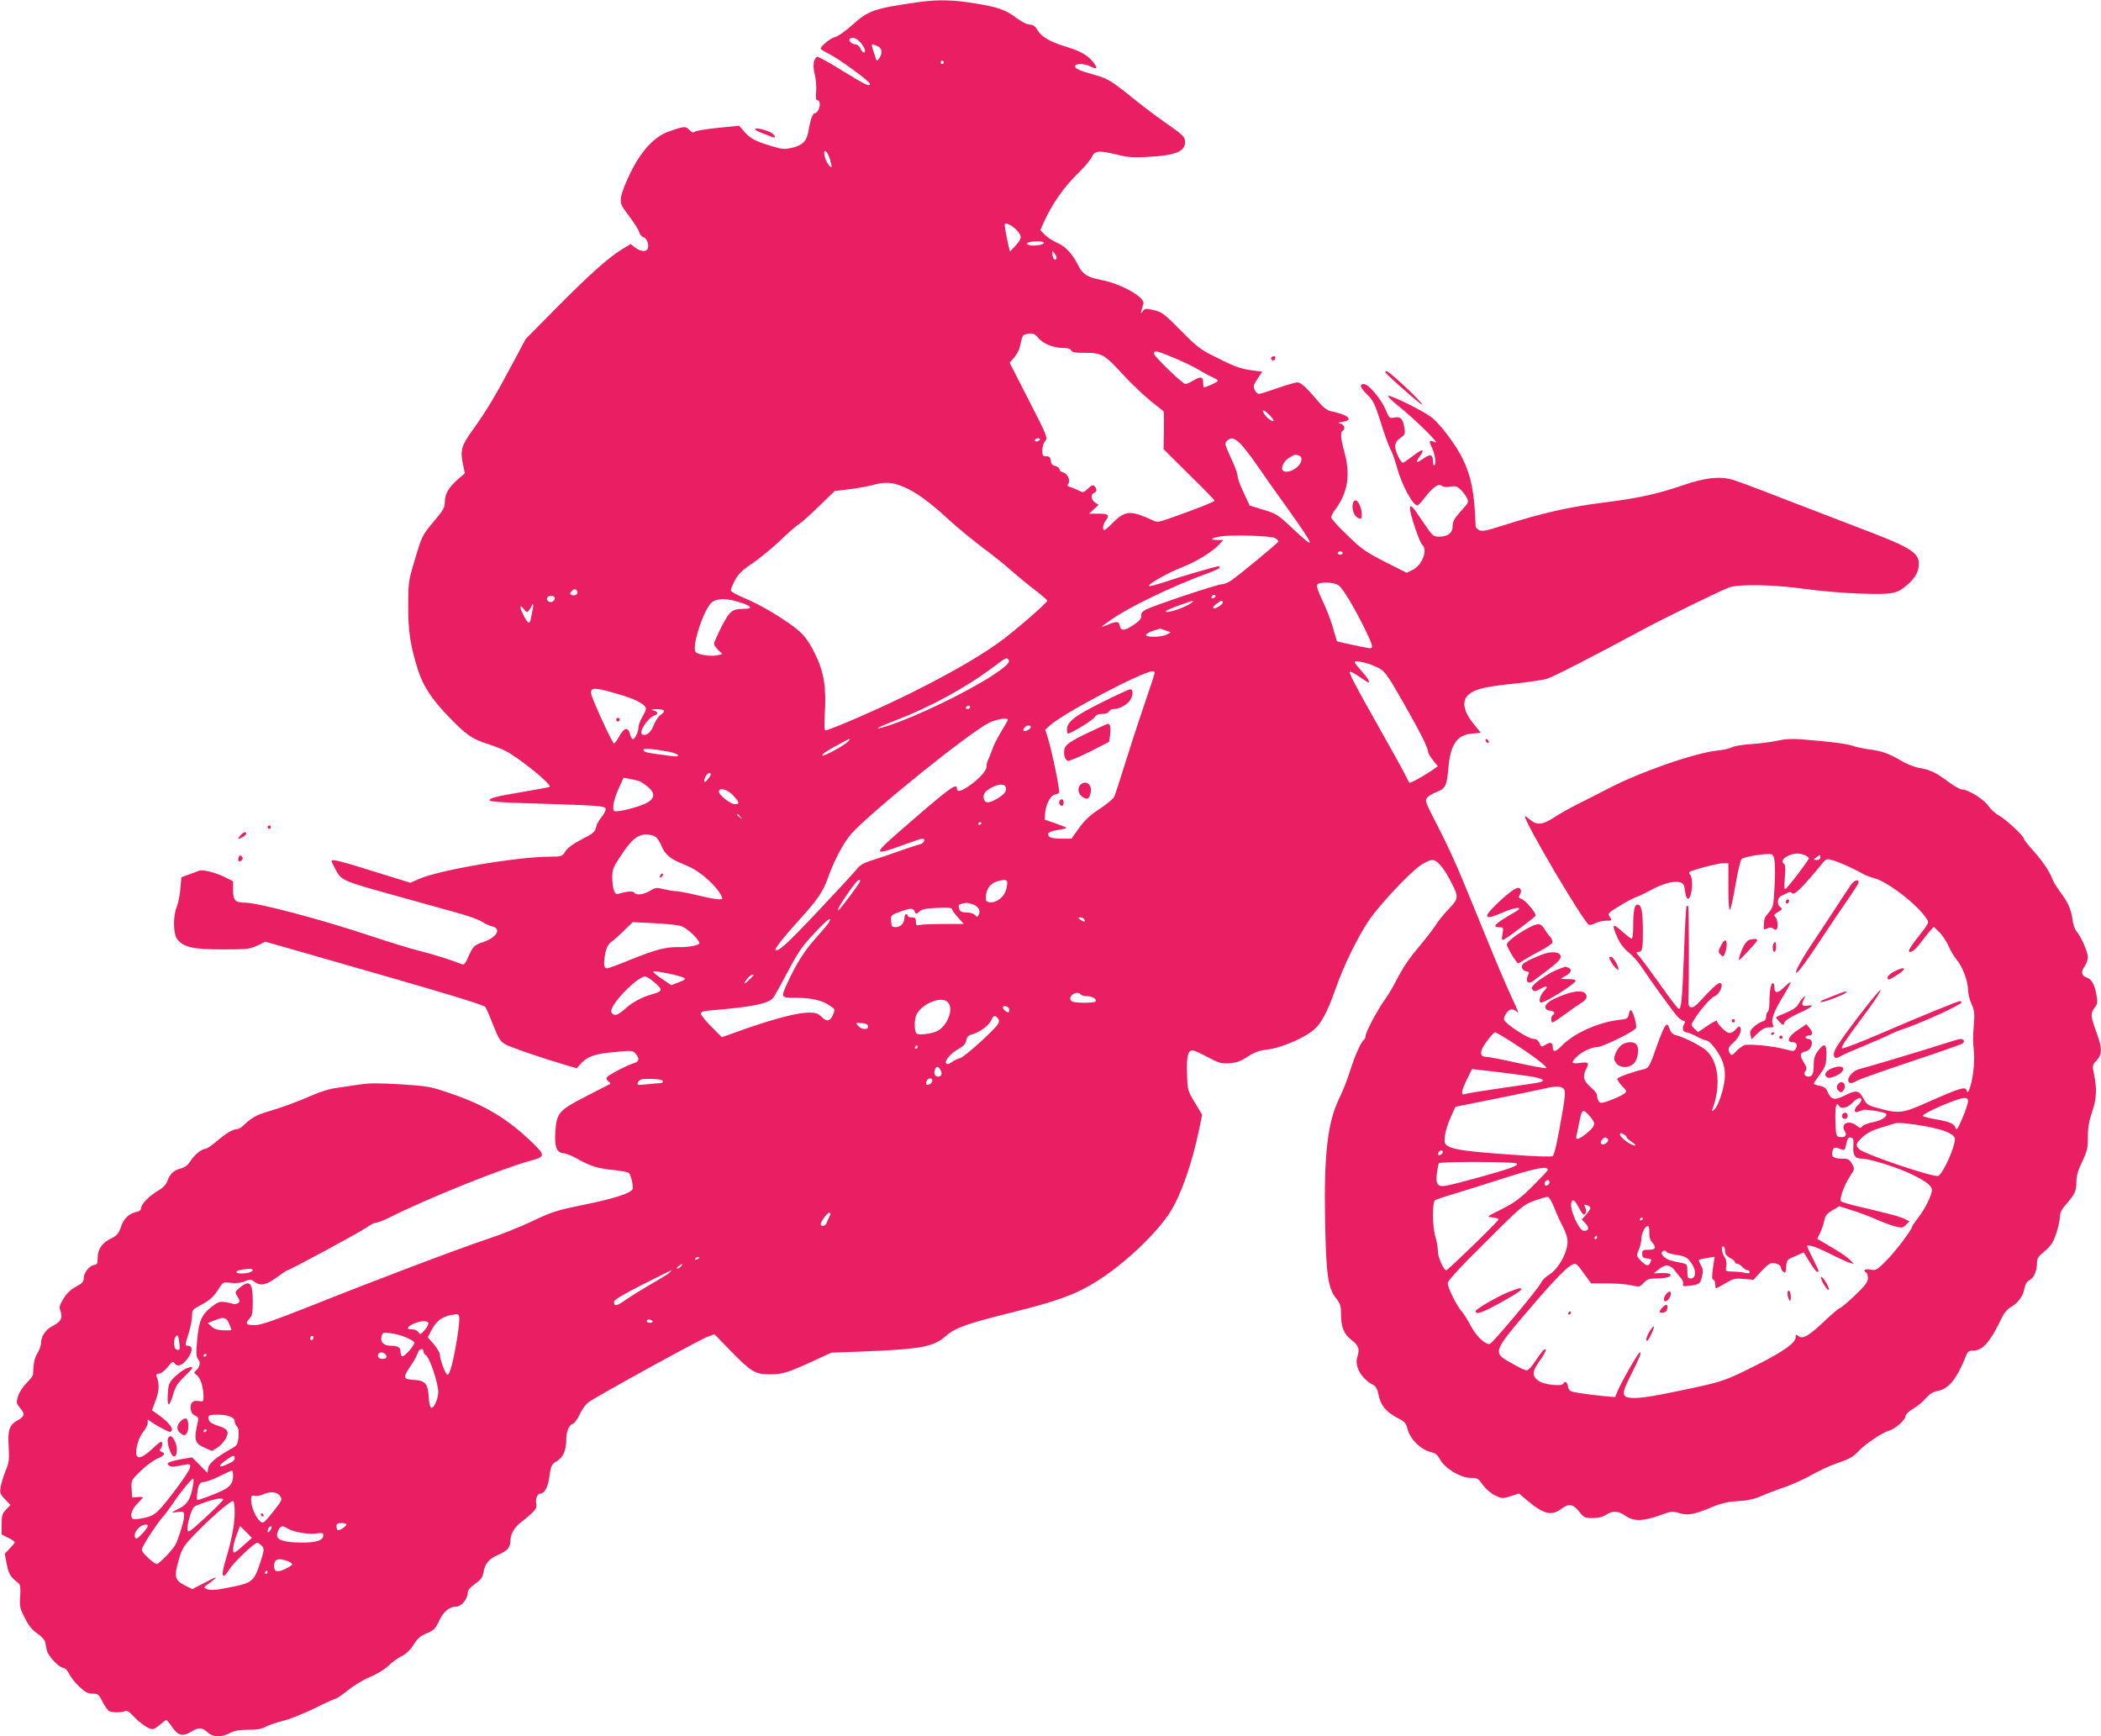 <?xml version="1.0" standalone="no"?>
<!DOCTYPE svg PUBLIC "-//W3C//DTD SVG 20010904//EN"
 "http://www.w3.org/TR/2001/REC-SVG-20010904/DTD/svg10.dtd">
<svg version="1.0" xmlns="http://www.w3.org/2000/svg"
 width="1280pt" height="1058pt" viewBox="0 0 1280 1058"
 preserveAspectRatio="xMidYMid meet">
<g transform="translate(0,1058) scale(0.1,-0.1)"
fill="#e91e63" stroke="none">
<path d="M5610 10569 c-281 -39 -319 -52 -415 -139 -42 -38 -89 -71 -105 -75
-29 -6 -90 -55 -90 -72 1 -4 23 -18 50 -31 55 -26 250 -168 250 -183 0 -20
-30 -5 -169 81 -79 49 -148 87 -153 84 -22 -14 -28 -56 -14 -108 7 -30 11 -76
8 -105 -3 -31 -1 -51 6 -51 17 0 22 -29 10 -55 -6 -14 -17 -25 -24 -25 -13 0
-28 -43 -39 -111 -9 -57 -38 -86 -98 -99 -46 -11 -61 -10 -127 10 -98 29 -128
45 -166 88 l-31 36 -129 -13 c-71 -7 -135 -18 -142 -24 -9 -7 -18 -4 -33 12
-22 24 -35 22 -129 -12 -84 -31 -164 -117 -228 -248 -29 -57 -55 -124 -58
-149 -5 -43 -3 -49 49 -117 30 -39 57 -83 61 -96 3 -14 15 -29 26 -32 21 -7
36 -45 26 -70 -8 -21 -42 -19 -76 6 l-28 22 -54 -33 c-83 -51 -198 -154 -399
-357 l-186 -188 -88 -165 c-99 -186 -156 -280 -238 -394 -65 -90 -74 -121 -57
-202 l12 -58 -36 -31 c-59 -50 -86 -94 -86 -141 0 -37 -8 -51 -66 -120 -74
-89 -73 -87 -121 -249 -34 -113 -36 -128 -36 -265 -1 -154 13 -245 59 -391 31
-98 84 -179 189 -288 105 -108 140 -133 230 -162 39 -12 88 -31 110 -42 82
-40 288 -207 274 -221 -2 -3 -76 -16 -163 -31 -167 -28 -211 -39 -202 -54 3
-5 99 -12 213 -15 459 -14 493 -16 493 -36 0 -10 -12 -33 -26 -50 -15 -17 -30
-45 -33 -62 -6 -27 -18 -37 -86 -72 -54 -28 -86 -51 -100 -73 -20 -32 -22 -32
-95 -33 -204 -1 -673 -81 -798 -136 l-52 -23 -206 64 c-219 69 -274 82 -274
69 0 -5 13 -31 28 -59 33 -60 41 -64 389 -160 131 -36 289 -80 352 -98 63 -17
129 -41 147 -53 17 -12 46 -25 63 -29 59 -13 26 -69 -57 -96 -51 -16 -61 -26
-88 -87 -19 -44 -27 -53 -41 -47 -64 26 -163 57 -253 80 -58 14 -190 55 -295
90 -298 100 -693 205 -773 205 -59 0 -72 14 -72 75 l0 55 -49 25 c-59 29 -138
49 -160 39 -9 -4 -36 -14 -61 -23 l-45 -16 -6 -70 c-3 -38 -13 -88 -22 -110
-24 -60 -22 -166 3 -198 38 -49 98 -62 276 -62 148 0 165 2 211 23 l50 24 304
-87 c795 -227 1025 -297 1036 -311 6 -9 28 -59 48 -111 30 -76 43 -98 69 -114
30 -18 224 -85 370 -128 l69 -20 28 30 c40 43 87 59 207 69 103 10 108 9 125
-11 23 -29 22 -46 -5 -55 -48 -14 -167 -77 -172 -90 -3 -7 3 -18 12 -24 9 -6
13 -13 7 -16 -5 -3 -73 -37 -150 -77 -163 -84 -175 -99 -182 -221 -5 -85 9
-120 50 -123 15 -1 52 -16 81 -32 78 -45 131 -62 224 -70 46 -5 88 -13 93 -18
14 -14 29 -82 23 -98 -10 -25 -110 -58 -293 -95 -170 -35 -197 -43 -316 -100
-71 -34 -196 -84 -276 -110 -168 -56 -685 -251 -1087 -412 -202 -80 -290 -111
-324 -112 -58 -1 -67 8 -40 37 19 20 22 35 22 108 0 113 -19 134 -79 83 -31
-26 -31 -26 -14 -55 16 -26 16 -31 3 -39 -8 -6 -21 -8 -28 -5 -8 3 -30 8 -51
11 -31 5 -43 1 -81 -28 -61 -47 -79 -88 -89 -204 -7 -82 -6 -102 6 -116 17
-19 11 -49 -13 -69 -14 -11 -13 -15 6 -29 22 -17 39 -72 40 -129 0 -32 -2 -33
-29 -28 -36 7 -54 -11 -49 -50 2 -18 11 -32 26 -38 18 -8 22 -15 18 -35 -26
-112 -21 -135 40 -161 l45 -20 33 20 c18 11 41 36 51 55 23 42 13 59 -43 77
-47 15 -62 27 -62 50 0 16 8 19 55 19 64 0 105 -16 105 -41 0 -10 6 -24 14
-31 9 -10 12 -30 9 -64 -5 -48 -8 -52 -52 -76 -88 -50 -129 -86 -133 -115 l-4
-28 -47 48 -47 47 -65 -11 c-78 -15 -97 -25 -75 -39 14 -10 26 -9 100 6 49 10
38 -20 -48 -136 -117 -157 -137 -175 -204 -189 -32 -7 -62 -10 -68 -6 -21 13
-9 56 25 91 19 19 35 37 35 40 0 3 -15 4 -32 2 l-33 -3 -3 53 c-3 52 -3 53 54
108 31 31 76 64 100 75 46 19 55 33 28 43 -13 5 -14 9 -4 21 6 8 10 22 8 32
-3 15 -14 8 -59 -34 -64 -60 -99 -69 -99 -25 0 45 19 99 45 131 14 16 25 39
25 51 l0 21 27 -19 c16 -11 47 -29 71 -41 39 -20 43 -20 49 -5 6 17 -27 54
-91 100 l-30 21 23 63 c22 59 23 98 4 146 -3 9 2 14 15 14 12 0 35 17 53 40
27 33 34 38 41 25 13 -22 41 -19 65 8 45 48 54 97 18 97 -19 0 -19 2 5 78 11
35 20 81 20 103 0 36 3 40 48 64 61 32 83 52 115 103 26 41 27 41 74 35 32 -3
61 0 84 10 33 13 37 13 62 -5 36 -26 72 -17 139 33 29 21 55 39 59 39 13 0
446 234 483 261 22 16 48 29 58 29 10 0 46 14 80 31 230 116 675 295 855 345
96 26 97 33 17 111 -150 145 -289 229 -495 299 -128 44 -141 46 -308 57 -135
8 -193 8 -255 -2 -45 -7 -109 -16 -142 -21 -34 -4 -98 -24 -142 -44 -85 -38
-192 -77 -282 -103 -56 -16 -94 -38 -135 -79 -13 -13 -31 -24 -40 -24 -25 0
-68 -25 -126 -75 -29 -25 -59 -45 -67 -45 -23 0 -69 -38 -92 -75 -15 -24 -33
-38 -59 -45 -43 -11 -66 -33 -82 -78 -7 -20 -26 -40 -54 -56 -56 -33 -105 -83
-105 -106 0 -12 -10 -21 -30 -25 -45 -10 -77 -41 -94 -93 -13 -39 -23 -50 -57
-67 -56 -27 -83 -65 -84 -118 0 -36 -3 -42 -22 -45 -29 -4 -63 -48 -63 -81 0
-21 -9 -31 -47 -51 -32 -17 -56 -40 -76 -73 -25 -41 -28 -51 -18 -78 14 -41 1
-63 -49 -89 -42 -21 -70 -63 -70 -104 0 -14 -10 -42 -22 -62 -19 -32 -24 -58
-27 -131 -1 -7 -19 -30 -40 -51 -22 -22 -45 -57 -51 -80 -12 -38 -11 -43 13
-72 31 -36 27 -51 -18 -76 -48 -26 -59 -59 -52 -162 4 -77 2 -94 -19 -144 -13
-31 -26 -75 -30 -98 -6 -37 -4 -44 27 -76 l33 -34 -27 -28 c-23 -24 -27 -36
-27 -90 l0 -62 40 -20 c22 -11 40 -23 40 -27 0 -4 -14 -21 -31 -39 l-30 -31
12 -64 c12 -60 21 -76 72 -116 11 -9 13 -27 10 -80 -4 -62 -2 -74 29 -133 23
-46 45 -73 75 -93 25 -17 45 -38 48 -53 3 -13 7 -35 10 -49 7 -34 71 -103 98
-107 14 -2 28 -16 39 -38 9 -20 37 -55 62 -78 35 -33 53 -42 81 -42 32 0 37
-4 60 -50 14 -28 33 -54 42 -57 23 -9 75 -9 94 1 11 5 25 -2 45 -24 38 -41 84
-76 111 -84 16 -5 30 1 56 24 19 16 37 30 40 30 3 0 20 -20 37 -45 36 -52 64
-58 118 -25 43 26 63 25 96 -5 33 -31 82 -33 136 -5 29 15 59 20 112 20 54 0
83 5 110 20 20 10 67 26 104 35 38 9 122 43 189 75 66 33 125 60 131 60 5 0
39 23 74 51 34 28 95 65 134 81 41 16 88 45 111 67 22 22 59 49 83 60 29 15
52 38 72 70 24 38 41 53 80 69 44 18 53 28 76 77 26 55 61 85 101 85 35 1 73
47 73 89 0 12 17 31 44 50 34 24 45 38 51 68 10 57 31 82 90 109 58 25 75 46
75 91 0 35 30 85 66 109 15 11 43 34 62 52 27 26 33 38 29 60 -6 32 8 62 28
62 21 0 43 39 50 90 11 80 14 88 49 108 37 22 56 66 56 134 0 46 17 86 41 93
9 3 28 30 42 59 14 30 38 63 54 73 55 39 682 384 724 398 l42 15 101 -104
c122 -125 148 -141 236 -140 78 0 109 10 260 79 l115 53 170 6 c376 15 451 28
527 95 58 51 129 76 403 144 278 69 390 110 517 190 166 104 358 285 445 418
68 107 136 300 179 510 l18 86 -44 74 c-44 72 -45 75 -48 175 -4 104 5 144 33
144 8 0 49 -18 92 -41 70 -37 83 -41 135 -37 44 3 68 12 110 40 42 27 69 37
119 43 74 8 203 60 269 109 54 39 92 106 145 256 50 143 134 316 203 419 64
96 251 295 320 341 25 16 55 30 67 30 29 0 66 -41 108 -120 56 -106 56 -112
-6 -178 -30 -31 -66 -75 -79 -97 -14 -22 -53 -73 -87 -114 -79 -94 -108 -137
-158 -232 -22 -42 -51 -91 -66 -110 -39 -52 -117 -197 -117 -219 0 -10 -5 -22
-10 -25 -17 -11 -55 -96 -85 -190 -15 -49 -45 -126 -67 -170 -70 -145 -93
-342 -85 -747 6 -326 18 -408 67 -469 26 -33 30 -46 30 -99 0 -76 18 -120 64
-155 43 -33 51 -55 36 -100 -20 -60 23 -136 97 -174 14 -7 24 -24 29 -49 13
-74 48 -117 128 -157 33 -17 42 -27 51 -62 16 -64 84 -129 149 -143 21 -4 36
-17 50 -44 30 -54 124 -111 185 -111 42 0 47 -3 75 -43 18 -25 48 -51 74 -64
43 -20 46 -20 95 -5 l51 17 46 -39 c103 -87 151 -100 210 -56 48 35 73 32 110
-15 30 -37 35 -40 83 -40 35 0 62 7 82 20 41 27 73 25 119 -7 51 -34 103 -33
206 3 72 26 81 27 118 15 50 -17 93 -10 197 34 62 26 98 34 160 38 58 3 98 11
145 31 36 16 102 41 148 56 45 16 118 49 161 74 43 24 106 54 141 66 83 28
110 42 140 75 40 44 147 116 187 127 40 11 103 67 103 92 0 8 20 27 45 42 25
14 60 43 78 64 22 26 44 39 70 44 70 13 119 74 176 218 8 22 17 28 39 28 62 0
106 51 181 207 11 24 33 48 49 57 43 22 78 69 85 113 5 28 14 43 31 53 28 14
46 56 46 106 0 26 8 39 40 64 22 18 48 46 57 64 20 39 43 122 43 158 0 17 13
43 33 65 58 66 67 85 67 139 0 39 9 71 35 125 31 65 35 83 35 151 0 58 7 97
25 150 28 79 31 142 13 230 -12 57 -11 58 15 86 34 36 35 74 1 167 -38 104
-39 119 -14 153 20 27 21 34 11 87 -11 60 -30 90 -61 100 -29 9 -33 36 -10 67
11 15 20 40 20 55 0 32 -42 128 -69 158 -10 11 -22 44 -25 74 -8 61 -29 107
-79 172 -18 25 -39 59 -45 77 -14 41 -63 112 -124 179 -26 29 -48 57 -48 63 0
16 -113 121 -152 141 -21 11 -50 37 -64 58 -26 40 -124 101 -162 101 -11 0
-46 20 -79 44 -77 58 -112 75 -181 87 -32 6 -81 26 -112 45 -68 41 -118 59
-194 68 -32 4 -76 14 -97 21 -37 13 -142 27 -314 40 -55 5 -102 2 -150 -9 -38
-8 -109 -17 -157 -20 -48 -3 -100 -11 -115 -19 -15 -8 -55 -17 -88 -20 -138
-14 -472 -130 -671 -234 -60 -31 -144 -74 -187 -95 -43 -22 -106 -57 -139 -79
-71 -46 -105 -49 -147 -13 -17 14 -31 23 -31 20 0 -39 354 -639 390 -661 5 -3
23 1 39 10 17 8 47 15 67 15 35 0 36 1 22 22 -15 22 -13 24 56 66 39 25 87 50
107 57 20 7 60 27 90 43 67 37 131 55 170 47 25 -6 29 -12 35 -56 7 -52 23
-61 35 -18 11 40 10 104 -3 117 -6 6 -9 14 -6 18 12 12 172 54 205 54 l33 0 0
-147 c0 -92 4 -143 9 -137 6 5 21 73 34 152 14 81 30 150 38 158 15 15 159 37
183 28 19 -7 24 -61 17 -200 -6 -112 -8 -123 -34 -153 -28 -33 -29 -37 -31
-82 -2 -24 0 -26 21 -16 16 7 26 7 36 -1 8 -7 17 -9 20 -5 12 11 7 62 -7 75
-11 11 -8 16 16 31 28 16 29 19 13 31 -20 14 -17 56 5 66 8 4 25 12 37 18 14
8 24 8 28 2 13 -21 56 20 194 187 17 20 23 21 57 11 38 -10 135 -54 184 -83
14 -8 43 -19 65 -25 81 -19 266 -161 321 -246 18 -27 21 -22 -61 -127 -25 -32
-45 -63 -45 -69 0 -22 36 0 67 42 18 25 45 58 58 74 l26 29 34 -33 c18 -18 44
-56 56 -84 12 -28 34 -65 49 -83 35 -40 70 -132 70 -184 0 -22 9 -61 21 -86
17 -37 20 -58 15 -117 -7 -91 -7 -109 0 -178 6 -60 -8 -178 -28 -225 -9 -22
-12 -24 -15 -10 -7 29 -33 22 -248 -73 -138 -62 -168 -66 -275 -37 -81 21 -86
24 -108 65 -28 50 -43 52 -113 17 -60 -31 -84 -26 -103 19 -11 26 -22 35 -50
40 -20 4 -36 9 -36 13 0 3 17 28 37 56 34 45 38 59 40 114 2 74 -12 82 -51 30
-19 -25 -26 -46 -26 -80 0 -58 -8 -77 -30 -77 -25 0 -35 17 -20 35 9 11 8 22
-9 48 -28 46 -27 63 8 70 42 9 56 77 15 77 -8 0 -14 5 -14 10 0 6 9 10 20 10
25 0 26 21 3 48 l-18 21 -52 -35 c-55 -35 -73 -74 -34 -74 26 0 34 -15 22 -39
-10 -18 -14 -18 -63 -5 -78 21 -223 35 -252 25 -13 -6 -36 -22 -50 -38 -22
-24 -28 -26 -36 -13 -15 24 -12 39 16 63 34 29 56 71 48 92 -6 15 -10 13 -30
-8 -16 -17 -30 -24 -44 -20 -20 5 -70 57 -70 73 0 5 -26 -9 -57 -30 l-58 -39
-22 21 c-22 20 -22 22 -5 50 35 59 104 139 128 148 33 13 60 80 31 80 -13 0
-55 -39 -122 -113 -43 -48 -71 -47 -69 3 5 111 4 573 -1 578 -3 3 -7 3 -10 0
-3 -3 -10 -126 -15 -274 -11 -293 -17 -357 -33 -351 -6 2 -57 68 -113 148 -56
79 -112 154 -123 167 -25 27 -26 32 -7 32 22 0 26 24 25 133 -1 116 -8 151
-31 155 -20 4 -28 -36 -28 -134 0 -41 -4 -74 -9 -74 -5 0 -32 21 -60 46 -58
52 -64 44 -27 -39 15 -35 39 -66 66 -88 23 -19 56 -55 74 -81 66 -99 200 -284
224 -310 14 -16 32 -28 39 -28 11 0 11 -5 3 -21 -14 -25 -6 -49 14 -49 8 0 36
-11 62 -25 26 -14 53 -25 60 -25 22 0 83 -81 100 -133 12 -35 15 -67 11 -107
-8 -68 -41 -163 -64 -182 -14 -11 -16 -11 -10 4 53 143 37 291 -39 358 -35 30
-135 81 -186 93 -17 5 -30 17 -37 39 -10 28 -13 30 -25 17 -8 -7 -30 -60 -50
-117 -45 -130 -51 -141 -84 -148 -57 -12 -152 -46 -158 -56 -3 -5 9 -25 27
-44 32 -33 32 -34 13 -49 -22 -17 -118 -55 -138 -55 -15 0 -26 21 -26 47 0 9
-18 31 -40 50 -44 38 -50 65 -25 112 18 36 12 42 -41 34 -51 -7 -55 3 -16 40
31 30 90 57 124 57 31 0 228 97 235 116 6 16 -14 92 -29 108 -4 6 -10 -4 -14
-21 -6 -30 -9 -32 -64 -38 -126 -15 -277 -84 -348 -160 -35 -36 -52 -38 -52
-5 0 28 -16 33 -44 14 -25 -15 -26 -15 -37 10 -9 19 -20 26 -39 26 -28 0 -167
90 -176 115 -8 19 25 65 45 65 9 0 22 -5 29 -12 19 -19 15 -7 -32 93 -24 52
-86 196 -136 319 -51 124 -123 302 -162 395 -38 94 -106 239 -150 323 -75 146
-79 155 -62 173 9 10 36 26 60 35 50 19 59 38 68 144 12 143 52 202 143 210
l55 5 -41 50 c-71 86 -79 154 -23 191 42 29 102 41 280 60 78 8 162 21 187 28
39 12 290 141 590 303 133 71 470 236 520 254 61 21 280 17 465 -10 87 -12
234 -25 335 -28 201 -6 221 -2 289 57 46 41 66 78 66 124 0 71 -51 102 -380
226 -118 45 -325 125 -460 177 -135 53 -267 102 -295 110 -77 23 -170 12 -306
-35 -151 -52 -267 -77 -469 -103 -218 -27 -375 -62 -637 -145 -90 -29 -115
-33 -132 -24 -12 6 -21 16 -21 23 -7 203 -25 299 -79 412 -39 82 -142 218
-192 254 -55 41 -245 134 -260 129 -7 -2 21 -31 62 -63 106 -85 263 -241 222
-220 -36 17 -41 10 -19 -33 18 -36 27 -100 15 -107 -5 -4 -9 7 -9 24 0 42 -16
47 -58 17 -44 -31 -51 -27 -22 14 33 47 17 48 -43 1 -30 -22 -56 -41 -60 -41
-13 0 -47 70 -47 98 0 23 8 36 31 53 29 20 31 25 25 62 -9 56 -23 70 -61 63
-30 -6 -32 -4 -54 49 -27 64 -104 155 -132 155 -30 0 -22 -23 21 -65 36 -35
46 -56 81 -165 21 -69 48 -144 59 -165 12 -22 30 -73 41 -113 29 -109 101
-240 126 -231 6 2 26 24 44 48 49 63 84 88 103 71 10 -8 28 -10 52 -5 30 5 41
2 61 -17 14 -13 31 -35 39 -50 14 -27 13 -29 -36 -83 -40 -44 -50 -62 -50 -90
0 -42 -29 -65 -82 -65 -36 0 -40 3 -98 89 -65 98 -80 113 -80 82 0 -34 59
-208 75 -221 35 -29 0 -122 -56 -151 l-39 -19 -131 66 c-117 60 -143 77 -230
162 -55 52 -99 101 -99 110 0 8 11 29 24 46 76 100 95 213 57 349 -23 85 -26
123 -11 132 18 11 11 37 -12 43 -20 6 -18 7 12 12 71 10 33 44 -74 65 -16 3
-43 22 -60 42 -87 103 -120 133 -142 133 -13 0 -67 -16 -121 -35 -54 -19 -105
-35 -113 -35 -8 0 -20 11 -26 24 -10 21 -7 31 17 68 l29 43 -73 10 c-56 8
-100 23 -192 70 -113 55 -127 66 -230 170 -101 102 -115 113 -164 125 -50 12
-55 11 -69 -6 -14 -18 -14 -18 -8 4 3 12 9 31 12 41 12 39 -137 123 -257 145
-85 17 -113 34 -140 89 -36 71 -78 116 -129 138 -26 11 -60 33 -75 49 l-27 28
21 47 c45 103 123 216 201 291 43 42 84 90 91 106 16 39 42 43 145 18 75 -19
106 -21 199 -16 167 9 225 33 225 91 0 31 -13 44 -128 123 -50 35 -140 103
-200 152 -124 100 -144 111 -227 135 -89 25 -115 36 -115 51 0 19 57 18 94 -1
38 -20 45 -11 19 23 -30 41 -79 70 -157 94 -105 31 -160 62 -184 103 -16 26
-28 35 -48 35 -16 0 -48 16 -78 38 -68 52 -115 69 -259 92 -128 21 -219 23
-327 9z m-366 -250 c26 -30 34 -59 18 -59 -5 0 -14 11 -20 25 -7 14 -20 25
-31 25 -21 0 -45 23 -34 33 15 15 43 5 67 -24z m100 -19 c30 -11 35 -44 12
-76 -12 -16 -15 -16 -19 -4 -34 105 -35 96 7 80z m406 -100 c0 -5 -4 -10 -10
-10 -5 0 -10 5 -10 10 0 6 5 10 10 10 6 0 10 -4 10 -10z m-694 -590 c7 -24 12
-46 10 -47 -8 -8 -37 37 -42 66 -11 51 16 35 32 -19z m1137 -431 c35 -38 34
-51 -6 -96 l-34 -36 -11 44 c-5 24 -13 64 -17 88 -7 42 -6 43 16 36 13 -4 36
-20 52 -36z m167 -78 c0 -12 -57 -22 -87 -15 -18 5 -21 9 -11 15 17 11 98 11
98 0z m77 -94 c-6 -19 -22 -6 -25 20 -2 27 -2 27 13 8 8 -10 14 -23 12 -28z
m-114 -483 c28 -36 92 -64 150 -64 33 0 49 -5 53 -15 5 -12 24 -15 86 -15 101
0 117 -9 234 -137 49 -53 123 -123 164 -156 41 -33 77 -61 79 -63 2 -2 3 -55
2 -118 l-2 -113 155 -154 c86 -84 156 -156 156 -160 0 -6 -116 -52 -267 -105
-80 -28 -84 -28 -115 -12 -18 9 -55 24 -82 33 -63 20 -98 9 -156 -50 -24 -25
-48 -45 -52 -45 -13 0 -9 35 7 56 27 35 19 44 -42 44 l-58 0 29 27 29 27 -21
14 c-25 17 -29 50 -7 58 18 7 19 26 3 42 -9 9 -18 6 -40 -15 -27 -26 -28 -26
-60 -10 -18 9 -41 18 -52 21 -14 5 -16 9 -7 19 15 19 -8 65 -34 69 -11 2 -20
10 -20 18 0 8 -11 17 -25 20 -18 4 -26 13 -28 33 -3 21 -9 27 -28 27 -21 0
-24 4 -24 37 0 21 8 45 18 56 16 19 13 28 -100 248 l-117 229 28 32 c16 18 32
49 35 68 13 60 16 69 34 73 38 10 55 6 75 -19z m828 -124 c52 -21 120 -54 152
-73 31 -19 70 -40 87 -47 16 -7 30 -16 30 -20 0 -7 -71 -40 -85 -40 -3 0 -5
14 -5 30 0 36 -16 38 -62 10 -18 -11 -39 -20 -46 -20 -17 0 -192 169 -192 186
0 21 19 17 121 -26z m584 -350 c16 -16 26 -32 24 -35 -8 -7 -47 23 -59 46 -16
28 2 23 35 -11z m-1400 -150 c-3 -5 -13 -10 -21 -10 -8 0 -12 5 -9 10 3 6 13
10 21 10 8 0 12 -4 9 -10z m1214 -16 c17 -14 66 -76 108 -137 42 -62 128 -183
190 -269 169 -238 174 -255 29 -119 -90 85 -100 91 -179 115 l-84 26 -36 78
c-21 43 -37 88 -37 100 0 12 -12 47 -26 79 -57 126 -55 120 -38 137 22 22 38
20 73 -10z m365 -80 c24 -9 19 -42 -9 -68 -28 -26 -67 -37 -86 -26 -20 13 -1
59 34 80 35 22 38 23 61 14z m-2413 -189 c75 -30 157 -89 279 -201 52 -48 146
-125 207 -171 62 -46 143 -111 180 -145 38 -33 101 -85 141 -115 39 -30 72
-58 72 -63 0 -11 -144 -139 -257 -227 -117 -91 -315 -207 -568 -333 -192 -96
-500 -230 -527 -230 -6 0 -7 42 -3 103 10 157 -5 254 -60 364 -32 65 -59 103
-93 135 -70 62 -236 163 -333 202 -46 19 -85 40 -86 48 -2 7 10 35 25 63 21
39 45 62 109 105 45 30 119 92 166 136 46 45 97 90 113 99 16 10 72 60 124
111 l95 92 90 11 c50 6 113 18 140 25 74 21 119 19 186 -9z m2267 -314 c13 -7
22 -16 20 -21 -4 -10 -237 -203 -287 -237 -19 -13 -44 -23 -57 -23 -27 0 -414
-129 -462 -154 -23 -12 -31 -23 -29 -38 1 -17 -10 -31 -47 -56 -55 -37 -79
-38 -84 -4 -4 26 -19 28 -69 7 -55 -23 -52 -19 18 30 107 76 379 207 582 280
42 15 77 32 77 36 0 5 -2 9 -5 9 -14 0 -235 -64 -322 -94 -57 -19 -103 -31
-103 -26 0 15 118 81 205 115 86 34 182 93 224 139 l24 26 -38 0 c-48 0 -38
11 18 21 67 12 309 5 335 -10z m412 -91 c0 -5 -7 -10 -15 -10 -8 0 -15 5 -15
10 0 6 7 10 15 10 8 0 15 -4 15 -10z m-23 -198 c26 -20 99 -143 159 -266 46
-95 52 -116 31 -116 -14 0 -201 40 -202 43 -1 1 -11 38 -24 82 -12 44 -41 117
-63 163 -22 45 -38 89 -34 97 8 22 104 20 133 -3z m-4641 -33 c9 -16 -12 -33
-31 -25 -14 5 -15 9 -5 21 15 18 26 19 36 4z m3883 -40 c-16 -10 -23 -4 -14
10 3 6 11 8 17 5 6 -4 5 -9 -3 -15z m-4019 -4 c0 -9 -7 -18 -16 -22 -18 -7
-39 11 -30 26 11 17 46 13 46 -4z m1095 -16 c98 -25 125 -49 56 -49 -70 0 -85
-12 -135 -108 -25 -50 -46 -97 -46 -104 0 -8 12 -25 26 -39 l25 -24 -26 -7
c-38 -10 -123 2 -137 19 -26 32 50 264 100 304 28 21 76 24 137 8z m2781 -14
c-40 -31 -177 -72 -150 -46 8 8 151 61 164 60 3 0 -4 -6 -14 -14z m194 5 c0
-14 -49 -44 -58 -36 -4 4 4 16 18 26 28 22 40 25 40 10z m-4204 -40 c-3 -16
-9 -44 -12 -60 -7 -36 -18 -31 -44 20 -26 50 -25 72 0 40 20 -24 21 -25 35 -6
8 11 15 23 15 28 0 4 3 8 6 8 3 0 3 -13 0 -30z m3854 -131 l33 -12 -24 -13
c-32 -18 -132 -19 -127 -2 3 7 22 18 44 25 21 6 39 12 40 12 1 1 16 -4 34 -10z
m-955 -180 c10 -16 -20 -44 -108 -101 -160 -102 -451 -242 -620 -298 -109 -35
-87 -18 36 29 220 85 432 201 605 331 69 53 77 56 87 39z m2232 -39 c59 -25
67 -36 186 -245 89 -156 137 -252 137 -275 0 -9 14 -32 30 -52 l30 -37 -42
-29 c-59 -39 -127 -76 -132 -71 -2 2 -16 29 -31 59 -15 30 -85 156 -155 280
-146 258 -183 330 -176 337 2 3 24 -8 48 -24 24 -16 49 -33 56 -37 23 -14 12
14 -21 51 -68 78 -67 77 -22 71 22 -3 64 -15 92 -28z m-1347 -57 c-4 -16 -36
-109 -69 -208 -34 -99 -84 -254 -112 -344 -28 -90 -55 -174 -61 -186 -6 -13
-46 -46 -89 -74 -58 -38 -90 -68 -125 -116 l-46 -65 -63 0 c-41 0 -67 5 -74
14 -16 19 3 32 62 40 27 4 46 10 43 13 -3 3 -34 15 -68 27 l-63 21 2 39 c4 52
33 110 58 114 11 2 23 7 27 10 8 7 -40 242 -67 332 l-17 54 30 27 c83 75 564
328 624 329 13 0 15 -5 8 -27z m-3255 -115 c79 -23 135 -49 154 -72 10 -12 8
-23 -13 -59 -14 -24 -26 -55 -26 -68 0 -28 -21 -71 -34 -73 -6 0 -14 14 -18
32 -12 45 -36 39 -66 -16 -13 -23 -27 -42 -31 -42 -11 0 -141 285 -141 309 0
34 28 33 175 -11z m2135 -78 c0 -5 -7 -10 -16 -10 -8 0 -12 5 -9 10 3 6 10 10
16 10 5 0 9 -4 9 -10z m-1865 -20 c3 -5 -6 -16 -19 -25 -14 -9 -33 -37 -42
-61 -18 -46 -45 -70 -70 -60 -27 10 29 100 74 117 27 10 21 24 -13 32 -11 3
-1 5 22 6 23 0 44 -3 48 -9z m2095 -56 c0 -4 -17 -34 -38 -68 -21 -34 -47 -83
-56 -111 -10 -27 -22 -58 -27 -67 -5 -10 -9 -28 -9 -41 0 -25 -50 -79 -114
-121 -44 -29 -66 -33 -66 -11 0 39 -45 5 -367 -276 -143 -125 -139 -133 36
-69 60 22 114 40 120 40 23 0 10 -30 -16 -35 -16 -4 -66 -20 -113 -37 -47 -17
-121 -42 -165 -56 -65 -20 -86 -32 -108 -61 -16 -20 -123 -136 -238 -258 -187
-198 -240 -246 -255 -230 -6 6 62 91 148 185 102 112 142 169 168 242 40 115
99 226 146 279 121 135 718 616 838 676 46 23 116 34 116 19z m140 -44 c0 -12
-35 -31 -44 -23 -8 9 14 33 30 33 8 0 14 -4 14 -10z m-1114 -89 c-21 -23 -156
-96 -156 -84 0 10 24 26 105 70 70 38 74 39 51 14z m-1088 -62 c28 -6 52 -15
52 -20 0 -11 -2 -11 -97 2 -95 12 -113 17 -113 31 0 10 61 5 158 -13z m252
-138 c0 -5 -9 -19 -20 -32 -21 -26 -27 -11 -10 22 11 19 30 26 30 10z m-434
-41 c11 -5 34 -20 52 -35 42 -35 42 -67 0 -93 -33 -21 -141 -52 -188 -55 -23
-2 -25 1 -23 37 2 22 16 68 33 103 l29 64 38 -7 c21 -4 47 -10 59 -14z m2231
-36 c9 -23 -8 -45 -53 -71 -48 -28 -71 -29 -79 -4 -9 29 4 50 44 71 45 24 80
25 88 4z m-1661 -50 c40 -42 42 -54 11 -54 -26 0 -97 55 -97 76 0 28 51 15 86
-22z m45 -131 c13 -16 12 -17 -3 -4 -10 7 -18 15 -18 17 0 8 8 3 21 -13z
m1469 -37 c0 -3 -4 -8 -10 -11 -5 -3 -10 -1 -10 4 0 6 5 11 10 11 6 0 10 -2
10 -4z m-1982 -88 c8 -7 23 -31 32 -53 23 -53 53 -78 127 -108 73 -30 112 -55
171 -111 38 -36 72 -83 72 -101 0 -11 -52 -4 -152 20 -57 14 -115 25 -130 25
-15 0 -48 6 -74 12 -42 11 -49 11 -84 -10 -42 -24 -85 -29 -96 -11 -6 11 -47
8 -91 -6 -19 -6 -25 -2 -33 20 -5 14 -10 50 -10 79 0 47 6 62 49 127 53 81 83
112 121 128 29 12 76 6 98 -11z m6996 -108 c14 -5 26 -14 26 -20 0 -11 -125
-176 -142 -186 -8 -5 -9 15 -4 69 4 48 3 78 -4 82 -20 12 -9 36 23 50 38 17
67 18 101 5z m96 -15 c0 -9 -9 -15 -22 -15 -22 1 -23 1 -4 15 25 19 26 19 26
0z m-5850 -144 c0 -11 -118 -169 -133 -178 -15 -9 27 62 78 132 38 52 55 66
55 46z m895 -1 c3 -5 1 -28 -5 -50 -12 -46 -59 -82 -100 -78 -21 3 -25 8 -24
36 3 45 28 80 67 91 43 12 55 13 62 1z m-207 -141 c34 -12 48 -39 34 -64 -8
-15 -10 -15 -21 -1 -8 9 -29 16 -51 16 -25 0 -40 5 -44 16 -10 25 -7 32 12 37
29 8 38 7 70 -4z m-354 -46 c6 -14 9 -14 27 3 15 14 41 19 109 22 62 3 90 1
90 -7 0 -6 16 -29 36 -51 l36 -40 -123 0 c-68 0 -134 -3 -146 -6 -20 -5 -23
-2 -23 20 0 21 -5 26 -25 26 -14 0 -25 5 -25 10 0 6 -4 10 -10 10 -5 0 -10
-11 -10 -24 0 -14 -7 -32 -16 -40 -18 -19 -60 -21 -62 -3 -8 61 -10 59 53 82
63 24 80 23 89 -2z m1031 -44 c11 -17 0 -20 -21 -4 -17 13 -17 14 -2 15 9 0
20 -5 23 -11z m-1555 -20 c-7 -11 -41 -52 -76 -91 -70 -76 -124 -161 -178
-280 -40 -89 -41 -88 62 -88 86 -1 148 -15 194 -45 37 -24 37 -25 23 -57 -17
-42 -38 -46 -70 -14 -21 21 -35 26 -78 26 -67 0 -205 -36 -386 -99 l-143 -51
-64 64 c-35 35 -64 71 -64 79 0 12 16 17 68 21 248 21 346 41 373 77 10 13 50
86 91 163 61 116 87 153 157 227 81 87 113 111 91 68z m-905 -20 c35 -10 103
-70 116 -104 5 -13 -64 -28 -126 -26 -76 2 -141 -15 -287 -74 -73 -30 -141
-55 -150 -55 -20 0 -23 27 -9 98 6 28 17 49 32 60 13 9 49 40 79 70 l55 53
125 -6 c69 -3 143 -11 165 -16z m22 -317 c12 -7 6 -13 -31 -27 l-46 -18 -55
37 c-30 20 -55 40 -55 45 0 10 160 -22 187 -37z m423 15 c0 -2 -14 -16 -32
-33 -30 -28 -30 -17 0 19 13 15 32 23 32 14z m-599 -46 c49 -44 47 -51 -21
-70 -62 -18 -114 -46 -158 -85 -46 -41 -67 -49 -82 -31 -9 10 -8 19 1 37 35
69 161 188 199 188 9 0 37 -18 61 -39z m2594 -71 c3 -5 21 -10 39 -10 33 0 62
-20 49 -33 -8 -9 -116 -9 -137 -1 -19 7 -21 25 -4 42 15 15 45 16 53 2z m-811
-46 c39 -38 -1 -145 -65 -177 -35 -17 -113 -26 -125 -14 -15 15 -15 86 0 116
35 67 152 114 190 75z m373 -39 c3 -9 3 -19 -1 -22 -7 -7 -36 16 -36 28 0 15
30 10 37 -6z m-68 -59 c9 -11 9 -20 2 -34 -18 -34 -204 -202 -231 -209 -14 -3
-37 -14 -52 -25 -18 -13 -29 -15 -34 -7 -10 17 28 61 75 87 30 17 44 32 48 53
4 22 13 31 40 38 45 13 102 56 113 87 11 27 22 30 39 10z m-791 -49 c5 -24
-39 -22 -60 2 -16 19 -15 20 20 17 26 -1 38 -7 40 -19z m3903 -84 c147 -94
245 -167 227 -171 -10 -2 -89 13 -176 32 -88 20 -171 36 -186 36 -34 0 -42 20
-22 58 18 34 65 92 75 92 4 0 41 -21 82 -47z m-3601 -43 c0 -5 -5 -10 -11 -10
-5 0 -7 5 -4 10 3 6 8 10 11 10 2 0 4 -4 4 -10z m140 -140 c12 -23 6 -40 -15
-40 -19 0 -27 17 -20 40 8 26 21 25 35 0z m3603 -40 c66 -12 84 -24 50 -34
-10 -3 -113 -19 -229 -35 -117 -17 -219 -33 -227 -37 -28 -10 -26 13 7 83 l34
69 148 -17 c82 -10 179 -23 217 -29z m-5295 -27 c2 -8 -5 -13 -16 -13 -10 0
-47 -3 -82 -7 -60 -6 -62 -5 -52 14 10 17 21 20 78 19 44 -1 69 -5 72 -13z
m1642 2 c0 -15 -26 -32 -36 -23 -2 3 -2 13 2 22 8 20 34 21 34 1z m3850 -54
c7 -14 4 -52 -11 -137 -29 -171 -48 -257 -59 -268 -6 -6 -100 -3 -248 8 -272
19 -357 31 -391 53 -21 13 -23 20 -18 63 3 26 19 77 35 112 l29 64 239 48
c131 27 264 54 294 61 82 20 117 18 130 -4z m1810 -64 c0 -7 -9 -20 -20 -30
-26 -22 -27 -52 -2 -42 9 4 24 9 33 12 17 5 129 -13 138 -22 15 -16 -22 -41
-75 -52 -32 -6 -63 -18 -69 -26 -9 -13 -14 -12 -34 4 -47 38 -101 13 -72 -34
16 -24 2 -40 -30 -35 -23 3 -24 7 -27 101 -2 89 5 117 23 87 12 -19 52 -10 80
20 30 31 55 39 55 17z m650 -9 c-1 -13 -16 -59 -35 -103 -28 -64 -36 -76 -41
-58 -7 26 -37 39 -127 54 -37 6 -69 15 -72 19 -9 14 210 109 253 110 16 0 22
-6 22 -22z m-2313 -80 c47 -52 47 -63 -3 -107 -50 -43 -79 -53 -70 -23 2 9 10
44 16 77 17 86 22 91 57 53z m2061 -72 c112 -21 172 -48 172 -77 0 -50 -70
-205 -101 -224 -21 -13 -446 130 -481 162 -26 24 -22 37 21 76 28 25 62 42
113 57 40 12 78 23 83 25 16 7 102 -2 193 -19z m-1828 -65 c0 -5 15 -18 33
-30 17 -11 25 -21 17 -21 -23 0 -90 49 -90 66 0 12 4 12 20 4 11 -6 20 -15 20
-19z m-114 -13 c9 -15 -27 -41 -40 -28 -6 6 -5 15 4 25 15 18 26 19 36 3z
m1495 -41 c-3 -57 10 -77 53 -77 46 0 221 -55 302 -95 87 -42 124 -71 124 -95
0 -31 -40 -113 -81 -166 -21 -28 -39 -53 -39 -56 0 -18 -94 -143 -151 -202
-64 -66 -69 -68 -103 -62 -34 7 -49 -5 -26 -19 6 -3 10 -19 10 -34 0 -22 -17
-45 -80 -105 -44 -42 -85 -76 -90 -76 -6 0 -51 -38 -100 -85 -92 -87 -129
-107 -155 -85 -12 10 -15 9 -15 -8 0 -34 -74 -87 -239 -170 -181 -91 -208
-101 -396 -141 -224 -48 -311 -62 -362 -59 -65 4 -66 23 -8 138 56 112 67 140
56 140 -10 0 -110 -175 -136 -236 l-15 -37 -78 7 c-42 4 -105 12 -140 18 -58
9 -63 12 -69 39 -6 30 -17 37 -29 18 -11 -19 -120 -6 -152 18 -40 30 -39 55 9
122 24 34 40 64 36 68 -8 7 -21 -8 -69 -79 -17 -27 -39 -48 -47 -48 -9 0 -50
19 -91 43 -120 67 -121 64 132 359 138 161 211 234 241 244 22 7 22 6 81 -75
l30 -41 97 0 c54 0 120 -5 148 -12 49 -11 51 -10 75 15 20 22 34 27 73 27 61
0 95 9 90 24 -3 6 -24 10 -53 9 l-49 -2 30 24 c41 34 68 32 99 -7 14 -18 32
-41 40 -50 9 -10 13 -24 10 -33 -5 -13 2 -14 42 -9 59 8 63 11 74 60 7 29 5
44 -8 66 -9 15 -14 29 -11 32 2 2 25 7 50 11 l45 7 -10 -68 c-7 -51 -7 -69 2
-72 7 -2 12 -15 12 -28 0 -13 2 -24 5 -24 2 0 28 14 57 31 48 28 59 31 112 26
l59 -5 44 48 c23 26 51 50 61 52 25 7 62 -9 62 -25 0 -8 6 -20 14 -26 12 -11
15 -6 18 30 3 41 5 44 55 65 l52 23 36 -59 c20 -33 41 -60 46 -60 13 0 12 4
-26 80 -19 38 -35 72 -35 75 0 16 52 -1 138 -44 53 -27 108 -52 122 -56 l25
-7 -23 24 c-12 14 -63 49 -112 77 l-89 53 18 36 c10 21 21 54 25 74 6 31 15
42 49 63 l43 25 75 -24 c41 -12 106 -37 145 -54 38 -17 91 -37 117 -44 44 -11
49 -11 68 9 l22 21 -29 15 c-16 8 -67 24 -114 35 -47 12 -125 31 -175 42 -49
12 -94 26 -99 30 -12 12 20 100 55 153 29 44 29 45 12 76 -15 26 -24 31 -58
31 -54 0 -69 11 -61 45 7 27 14 28 58 10 13 -5 19 0 23 22 11 49 15 55 32 51
14 -3 17 -12 14 -51z m-2501 -36 c0 -12 -20 -25 -27 -18 -7 7 6 27 18 27 5 0
9 -4 9 -9z m449 -70 c9 -6 -2 -15 -41 -29 -60 -22 -330 -97 -389 -107 -50 -9
-64 10 -55 77 4 29 9 55 12 60 7 11 455 10 473 -1z m191 -40 c0 -3 -42 -48
-92 -98 -77 -76 -109 -100 -188 -140 -94 -47 -95 -48 -57 -51 20 -2 37 -7 37
-12 0 -10 -309 -310 -319 -310 -16 0 -51 80 -51 116 0 22 -7 61 -15 88 -19 61
-20 211 -2 223 6 4 59 22 117 39 58 18 185 57 283 89 220 70 287 83 287 56z
m10 -75 c0 -8 -7 -16 -15 -20 -15 -5 -21 14 -8 27 11 12 23 8 23 -7z m30 -157
c14 -37 38 -89 53 -116 15 -29 27 -66 27 -87 0 -69 -57 -171 -115 -205 -18
-10 -39 -32 -47 -48 -21 -42 -299 -373 -313 -373 -31 0 -82 50 -115 112 -19
37 -45 77 -57 90 -28 31 -83 142 -83 169 0 15 71 93 228 248 217 217 230 228
297 254 39 14 77 25 85 24 8 -1 26 -32 40 -68z m150 0 c11 -21 24 -39 29 -39
14 0 19 23 9 43 -10 19 -8 20 16 11 22 -8 20 -18 -10 -54 l-27 -31 23 -24 c24
-26 20 -45 -10 -45 -31 0 -91 137 -76 175 8 22 22 11 46 -36z m-4560 -34 c0
-3 -4 -13 -9 -23 -5 -9 -12 -25 -15 -34 -6 -19 -36 -25 -36 -7 0 15 39 69 51
69 5 0 9 -2 9 -5z m4950 -29 c0 -3 -4 -8 -10 -11 -5 -3 -10 -1 -10 4 0 6 5 11
10 11 6 0 10 -2 10 -4z m38 -86 c-1 -24 5 -47 15 -57 30 -34 25 -48 -18 -48
-36 0 -40 -3 -40 -25 0 -20 6 -26 28 -28 30 -4 30 -4 21 -26 -9 -24 -27 -20
-58 13 -27 28 -27 29 -12 66 9 21 16 52 16 69 0 32 23 76 40 76 6 0 9 -18 8
-40z m-318 -30 c0 -5 -5 -10 -11 -10 -5 0 -7 5 -4 10 3 6 8 10 11 10 2 0 4 -4
4 -10z m780 -85 c0 -17 9 -29 30 -40 17 -9 30 -20 30 -25 0 -6 6 -10 13 -10 8
0 22 -9 32 -20 10 -11 24 -20 32 -20 7 0 13 -5 13 -11 0 -8 -11 -9 -32 -4 -18
4 -52 7 -75 7 -41 1 -41 1 -36 33 3 22 0 41 -11 56 -17 26 -22 74 -6 64 6 -3
10 -17 10 -30z m-356 -4 c3 -5 27 -12 53 -16 62 -9 77 -18 103 -60 26 -42 21
-85 -10 -85 -17 0 -20 7 -20 44 0 41 -2 44 -32 50 -74 15 -85 18 -107 35 -13
10 -21 23 -17 30 9 13 23 14 30 2z m-5894 -35 c0 -2 -7 -7 -16 -10 -8 -3 -12
-2 -9 4 6 10 25 14 25 6z m-110 -51 c-7 -8 -18 -15 -24 -15 -6 0 -2 7 8 15 25
19 32 19 16 0z m-2610 -24 c0 -5 -10 -11 -22 -15 -35 -9 -78 -7 -78 3 0 9 28
16 78 20 12 0 22 -3 22 -8z m2540 -15 c-8 -8 -60 -40 -115 -71 -55 -32 -124
-75 -154 -96 -55 -39 -71 -41 -70 -11 0 12 54 44 172 104 95 48 174 87 177 88
2 0 -2 -6 -10 -14z m-1295 -400 c-23 -143 -46 -227 -59 -223 -13 4 -46 93 -46
123 0 11 -17 40 -37 63 l-37 43 24 45 c28 54 66 82 122 91 40 7 43 6 46 -17 2
-13 -4 -70 -13 -125z m-1389 89 c7 -19 14 -36 14 -39 0 -2 -23 -3 -51 -2 -35
2 -56 9 -71 24 l-22 21 25 9 c13 5 31 12 39 15 35 13 51 6 66 -28z m2579 15
c3 -5 -3 -10 -14 -10 -12 0 -21 5 -21 10 0 6 6 10 14 10 8 0 18 -4 21 -10z
m-1365 -14 c0 -8 -11 -28 -25 -43 -23 -26 -26 -26 -36 -10 -6 10 -22 17 -40
17 -37 0 -30 16 15 36 42 18 86 18 86 0z m-134 -86 c23 -10 44 -23 48 -28 8
-13 -62 -94 -75 -86 -5 3 -9 16 -9 29 0 25 -17 35 -59 35 -43 0 -65 22 -57 55
7 27 8 27 59 21 29 -4 71 -16 93 -26z m-1383 -72 c-2 -4 -10 -5 -18 -1 -18 6
-20 64 -2 82 10 10 13 4 18 -31 4 -24 5 -46 2 -50z m817 73 c0 -6 -4 -13 -10
-16 -5 -3 -10 1 -10 9 0 9 5 16 10 16 6 0 10 -4 10 -9z m670 -86 c0 -7 6 -18
14 -22 23 -13 76 -170 76 -226 0 -39 -27 -100 -42 -95 -8 3 -14 27 -16 62 -4
85 -21 104 -90 108 -68 4 -69 13 -18 89 19 26 36 59 40 73 7 27 36 36 36 11z
m-231 -18 c13 -16 5 -27 -20 -27 -21 0 -33 15 -24 30 9 14 31 12 44 -3z
m-1089 -1 c0 -3 -4 -8 -10 -11 -5 -3 -10 -1 -10 4 0 6 5 11 10 11 6 0 10 -2
10 -4z m0 -460 c0 -3 -4 -8 -10 -11 -5 -3 -10 -1 -10 4 0 6 5 11 10 11 6 0 10
-2 10 -4z m170 -171 c0 -15 -18 -27 -64 -45 -38 -14 -32 3 11 33 43 31 53 33
53 12z m-10 -106 c0 -44 -15 -66 -62 -90 -35 -18 -143 -59 -155 -59 -7 0 -2
60 7 84 6 18 17 26 32 26 13 0 55 15 93 34 39 19 73 35 78 35 4 1 7 -13 7 -30z
m-244 -59 c-13 -80 -35 -118 -82 -140 -24 -12 -44 -23 -44 -25 0 -2 16 -1 35
2 36 6 40 2 35 -41 -3 -26 -36 -131 -51 -158 -17 -32 -100 -118 -114 -118 -6
0 -31 17 -54 39 -31 29 -40 43 -35 57 11 30 89 149 126 191 18 21 50 64 71 96
37 56 104 137 114 137 3 0 3 -18 -1 -40z m530 -66 c13 -18 11 -25 -13 -58 -16
-21 -42 -54 -59 -74 -29 -33 -33 -35 -49 -22 -26 21 -55 89 -55 128 0 28 3 32
23 27 12 -2 36 2 52 10 41 19 85 15 101 -11z m-346 -22 c0 -4 -48 -52 -107
-107 -94 -87 -108 -97 -111 -77 -4 29 24 126 40 140 17 14 128 50 156 51 12 1
22 -2 22 -7z m70 -77 c0 -72 -19 -172 -55 -289 -32 -105 -21 -129 25 -55 25
40 150 159 168 159 5 0 17 -9 27 -19 16 -19 16 -24 -11 -107 -34 -104 -49
-118 -154 -140 -110 -23 -142 -26 -169 -17 -23 9 -23 10 20 41 56 42 45 40
-40 -5 l-69 -36 -48 24 c-60 30 -65 54 -33 161 19 65 29 80 98 152 97 100 221
207 232 200 5 -3 9 -34 9 -69z m680 -74 c0 -12 -46 -41 -54 -34 -3 4 -6 15 -6
25 0 13 8 18 30 18 17 0 30 -4 30 -9z m-1210 -9 c0 -15 -62 -82 -71 -77 -16
10 -10 38 13 62 20 22 58 32 58 15z m585 -117 c-27 -25 -53 -45 -57 -45 -14 0
-8 49 13 106 l21 56 37 -36 36 -37 -50 -44z m165 94 c-7 -11 -14 -18 -17 -15
-8 8 5 36 17 36 7 0 7 -6 0 -21z m103 7 c34 -21 126 -37 174 -30 35 5 43 3 43
-9 0 -33 -41 -47 -130 -46 -109 0 -156 15 -152 48 3 26 19 51 34 51 5 0 19 -6
31 -14z m-4 -197 c17 -6 31 -15 31 -21 0 -5 -21 -18 -46 -30 -47 -20 -63 -16
-64 19 0 42 22 52 79 32z m-119 -69 c0 -5 -5 -10 -11 -10 -5 0 -7 5 -4 10 3 6
8 10 11 10 2 0 4 -4 4 -10z"/>
<path d="M6712 6300 c-165 -82 -212 -119 -212 -166 0 -13 3 -24 6 -24 18 0
156 84 164 101 8 13 21 19 46 19 22 0 37 6 40 15 4 8 17 15 31 15 32 0 78 25
97 52 20 28 21 68 2 68 -8 0 -87 -36 -174 -80z"/>
<path d="M6675 6137 c-127 -58 -176 -87 -187 -112 -12 -28 -3 -74 17 -81 7 -3
67 22 133 55 l119 61 6 41 c5 41 1 69 -12 69 -3 0 -37 -15 -76 -33z"/>
<path d="M6582 5798 c-20 -20 -14 -56 13 -74 30 -19 41 -13 50 27 11 48 -31
79 -63 47z"/>
<path d="M6455 5700 c-7 -12 2 -30 16 -30 5 0 9 9 9 20 0 21 -15 27 -25 10z"/>
<path d="M3756 6201 c-4 -5 -2 -12 3 -15 5 -4 12 -2 15 3 4 5 2 12 -3 15 -5 4
-12 2 -15 -3z"/>
<path d="M4027 5253 c-4 -3 -7 -11 -7 -17 0 -6 5 -5 12 2 6 6 9 14 7 17 -3 3
-9 2 -12 -2z"/>
<path d="M11224 3789 c-10 -17 13 -36 27 -22 12 12 4 33 -11 33 -5 0 -12 -5
-16 -11z"/>
<path d="M11097 2783 c11 -29 35 -63 44 -63 5 0 -1 18 -13 40 -23 40 -43 55
-31 23z"/>
<path d="M10890 2698 c0 -13 5 -30 10 -38 7 -11 10 -7 10 17 0 17 -4 35 -10
38 -6 3 -10 -4 -10 -17z"/>
<path d="M10146 2688 c-21 -30 -2 -52 20 -24 16 23 19 46 5 46 -6 0 -17 -10
-25 -22z"/>
<path d="M10127 2612 c-23 -25 -21 -34 6 -30 14 2 23 11 25 26 4 27 -9 28 -31
4z"/>
<path d="M9555 2580 c-3 -5 -1 -10 4 -10 6 0 11 5 11 10 0 6 -2 10 -4 10 -3 0
-8 -4 -11 -10z"/>
<path d="M10051 2469 c-20 -32 -27 -59 -16 -59 8 0 47 82 41 87 -3 3 -14 -10
-25 -28z"/>
<path d="M9187 2706 c-69 -29 -197 -103 -197 -115 0 -24 36 -12 153 52 117 66
146 87 115 87 -7 0 -39 -11 -71 -24z"/>
<path d="M1590 1350 c0 -5 5 -10 11 -10 5 0 7 5 4 10 -3 6 -8 10 -11 10 -2 0
-4 -4 -4 -10z"/>
<path d="M4600 9793 c0 -5 24 -17 53 -28 28 -11 55 -21 60 -23 4 -2 7 1 7 7 0
6 -12 17 -27 25 -36 18 -93 30 -93 19z"/>
<path d="M7745 8401 c-6 -11 9 -23 19 -14 9 9 7 23 -3 23 -6 0 -12 -4 -16 -9z"/>
<path d="M8440 8312 c0 -8 160 -151 215 -192 39 -29 -41 56 -117 125 -78 71
-98 84 -98 67z"/>
<path d="M8240 7492 c0 -39 23 -72 49 -72 14 0 8 59 -10 92 -18 33 -39 21 -39
-20z"/>
<path d="M9050 6071 c0 -5 5 -13 10 -16 6 -3 10 -2 10 4 0 5 -4 13 -10 16 -5
3 -10 2 -10 -4z"/>
<path d="M1630 5540 c0 -5 5 -10 10 -10 6 0 10 5 10 10 0 6 -4 10 -10 10 -5 0
-10 -4 -10 -10z"/>
<path d="M1465 5490 c-10 -11 -15 -20 -11 -20 14 0 46 21 46 30 0 16 -16 11
-35 -10z"/>
<path d="M1454 5356 c-8 -22 3 -33 18 -18 9 9 9 15 0 24 -9 9 -13 7 -18 -6z"/>
<path d="M11280 5193 c-11 -15 -49 -71 -82 -123 -34 -52 -95 -146 -137 -208
-78 -115 -126 -201 -118 -208 7 -7 57 59 160 216 53 80 123 184 156 231 33 48
62 92 63 99 6 25 -20 20 -42 -7z"/>
<path d="M9200 5143 c-58 -44 -140 -126 -140 -141 0 -18 24 -13 108 23 73 31
117 30 64 -1 -124 -71 -148 -94 -97 -94 24 0 25 -2 19 -41 -7 -40 -6 -41 14
-30 28 15 180 130 187 141 8 13 -63 97 -87 103 -16 5 -18 9 -8 26 12 23 6 41
-13 41 -7 0 -28 -12 -47 -27z"/>
<path d="M10880 5084 c0 -8 5 -12 10 -9 6 3 10 10 10 16 0 5 -4 9 -10 9 -5 0
-10 -7 -10 -16z"/>
<path d="M9304 4922 c-69 -38 -124 -82 -124 -98 0 -15 60 -114 69 -114 3 0 20
9 36 21 17 11 61 36 98 55 37 19 71 42 74 50 3 8 -3 25 -14 37 -11 12 -27 34
-36 50 -22 34 -39 34 -103 -1z"/>
<path d="M10657 4853 c-9 -2 -25 -19 -33 -36 -18 -33 -35 -87 -29 -87 6 0 99
100 108 116 8 14 -8 17 -46 7z"/>
<path d="M10483 4815 c-16 -33 -16 -37 0 -52 15 -15 17 -15 27 11 13 35 13 76
0 76 -6 0 -18 -16 -27 -35z"/>
<path d="M10807 4833 c-11 -10 -8 -53 3 -53 6 0 10 14 10 30 0 31 -2 35 -13
23z"/>
<path d="M9390 4762 c-100 -41 -121 -54 -118 -76 2 -13 12 -22 25 -24 20 -3
21 -6 11 -28 -16 -34 3 -53 30 -33 147 108 173 132 170 152 -4 29 -57 33 -118
9z"/>
<path d="M9814 4722 c14 -28 46 -61 46 -48 0 22 -32 76 -45 76 -14 0 -14 -3
-1 -28z"/>
<path d="M9498 4676 c-45 -16 -128 -68 -153 -96 -15 -16 -16 -23 -6 -33 9 -9
18 -8 42 6 45 25 56 21 26 -11 -28 -29 -37 -76 -14 -70 44 11 212 120 206 133
-2 6 -23 10 -46 9 -24 0 -43 1 -43 3 0 1 14 9 30 18 33 17 39 39 14 49 -9 3
-16 6 -17 6 -1 -1 -19 -7 -39 -14z"/>
<path d="M11538 4659 c-21 -11 -38 -26 -38 -34 0 -20 6 -19 56 13 67 42 53 59
-18 21z"/>
<path d="M10868 4563 c-38 -38 -58 -37 -58 3 0 13 -4 24 -9 24 -12 0 -21 -51
-21 -116 0 -29 -4 -56 -10 -59 -5 -3 -10 -17 -10 -30 0 -15 -7 -25 -22 -29
-13 -3 -36 -18 -51 -31 -23 -21 -28 -31 -22 -52 l6 -26 37 37 c28 26 46 36 70
36 29 0 31 2 23 18 -14 26 8 83 65 176 26 42 45 78 43 81 -3 2 -21 -12 -41
-32z"/>
<path d="M11387 4469 c-109 -137 -199 -262 -210 -292 -13 -39 3 -54 34 -34 13
9 75 36 137 61 62 26 134 57 160 70 26 13 65 29 87 36 97 31 355 148 355 162
0 4 -4 8 -9 8 -14 0 -246 -95 -489 -200 -117 -50 -220 -90 -229 -88 -11 2 19
49 111 172 132 175 171 252 53 105z"/>
<path d="M9532 4520 c-78 -28 -117 -53 -117 -76 0 -13 8 -20 28 -22 27 -3 35
-16 17 -27 -12 -8 -13 -45 -1 -45 4 0 39 23 77 51 38 28 81 58 96 67 33 19 42
40 27 58 -16 19 -64 17 -127 -6z"/>
<path d="M11185 4518 c-27 -11 -61 -24 -74 -29 -13 -5 -21 -12 -19 -15 7 -6
139 43 152 56 15 15 -3 11 -59 -12z"/>
<path d="M10978 4493 c-9 -10 -20 -28 -26 -39 -7 -12 -37 -31 -69 -44 -32 -13
-60 -25 -62 -27 -3 -2 6 -14 19 -28 24 -25 24 -25 32 -5 5 13 37 34 88 57 84
38 100 53 50 45 -32 -5 -37 6 -20 39 13 24 8 25 -12 2z"/>
<path d="M10550 4360 c0 -5 5 -10 10 -10 6 0 10 5 10 10 0 6 -4 10 -10 10 -5
0 -10 -4 -10 -10z"/>
<path d="M10790 4279 c0 -5 5 -7 10 -4 6 3 10 8 10 11 0 2 -4 4 -10 4 -5 0
-10 -5 -10 -11z"/>
<path d="M10840 4260 c0 -5 5 -10 10 -10 6 0 10 5 10 10 0 6 -4 10 -10 10 -5
0 -10 -4 -10 -10z"/>
<path d="M11855 4224 c-101 -33 -495 -151 -527 -158 -33 -7 -68 -43 -68 -68 0
-22 23 -23 53 -3 13 8 160 60 327 116 168 56 311 106 317 111 16 13 7 28 -15
27 -9 -1 -48 -12 -87 -25z"/>
<path d="M9881 4214 c-13 -9 -30 -32 -38 -51 -12 -31 -12 -38 2 -59 23 -35 86
-34 114 2 23 30 28 93 9 112 -17 17 -59 15 -87 -4z"/>
<path d="M11176 4076 c-45 -13 -67 -39 -49 -57 9 -9 21 -9 49 2 72 27 72 76 0
55z"/>
<path d="M11202 3978 c-16 -16 -15 -33 2 -47 10 -9 16 -8 25 3 25 29 -1 70
-27 44z"/>
<path d="M1115 2231 c-16 -10 -43 -33 -60 -50 -25 -27 -30 -41 -33 -98 -5 -80
10 -79 34 4 13 45 28 67 72 110 43 40 51 53 37 53 -11 0 -33 -8 -50 -19z"/>
<path d="M1101 1921 c-27 -27 -27 -56 1 -76 21 -14 24 -14 36 2 15 21 12 85
-5 90 -6 2 -21 -5 -32 -16z"/>
<path d="M1023 1814 c-9 -24 20 -109 37 -109 21 0 24 58 5 94 -17 34 -32 39
-42 15z"/>
</g>
</svg>
